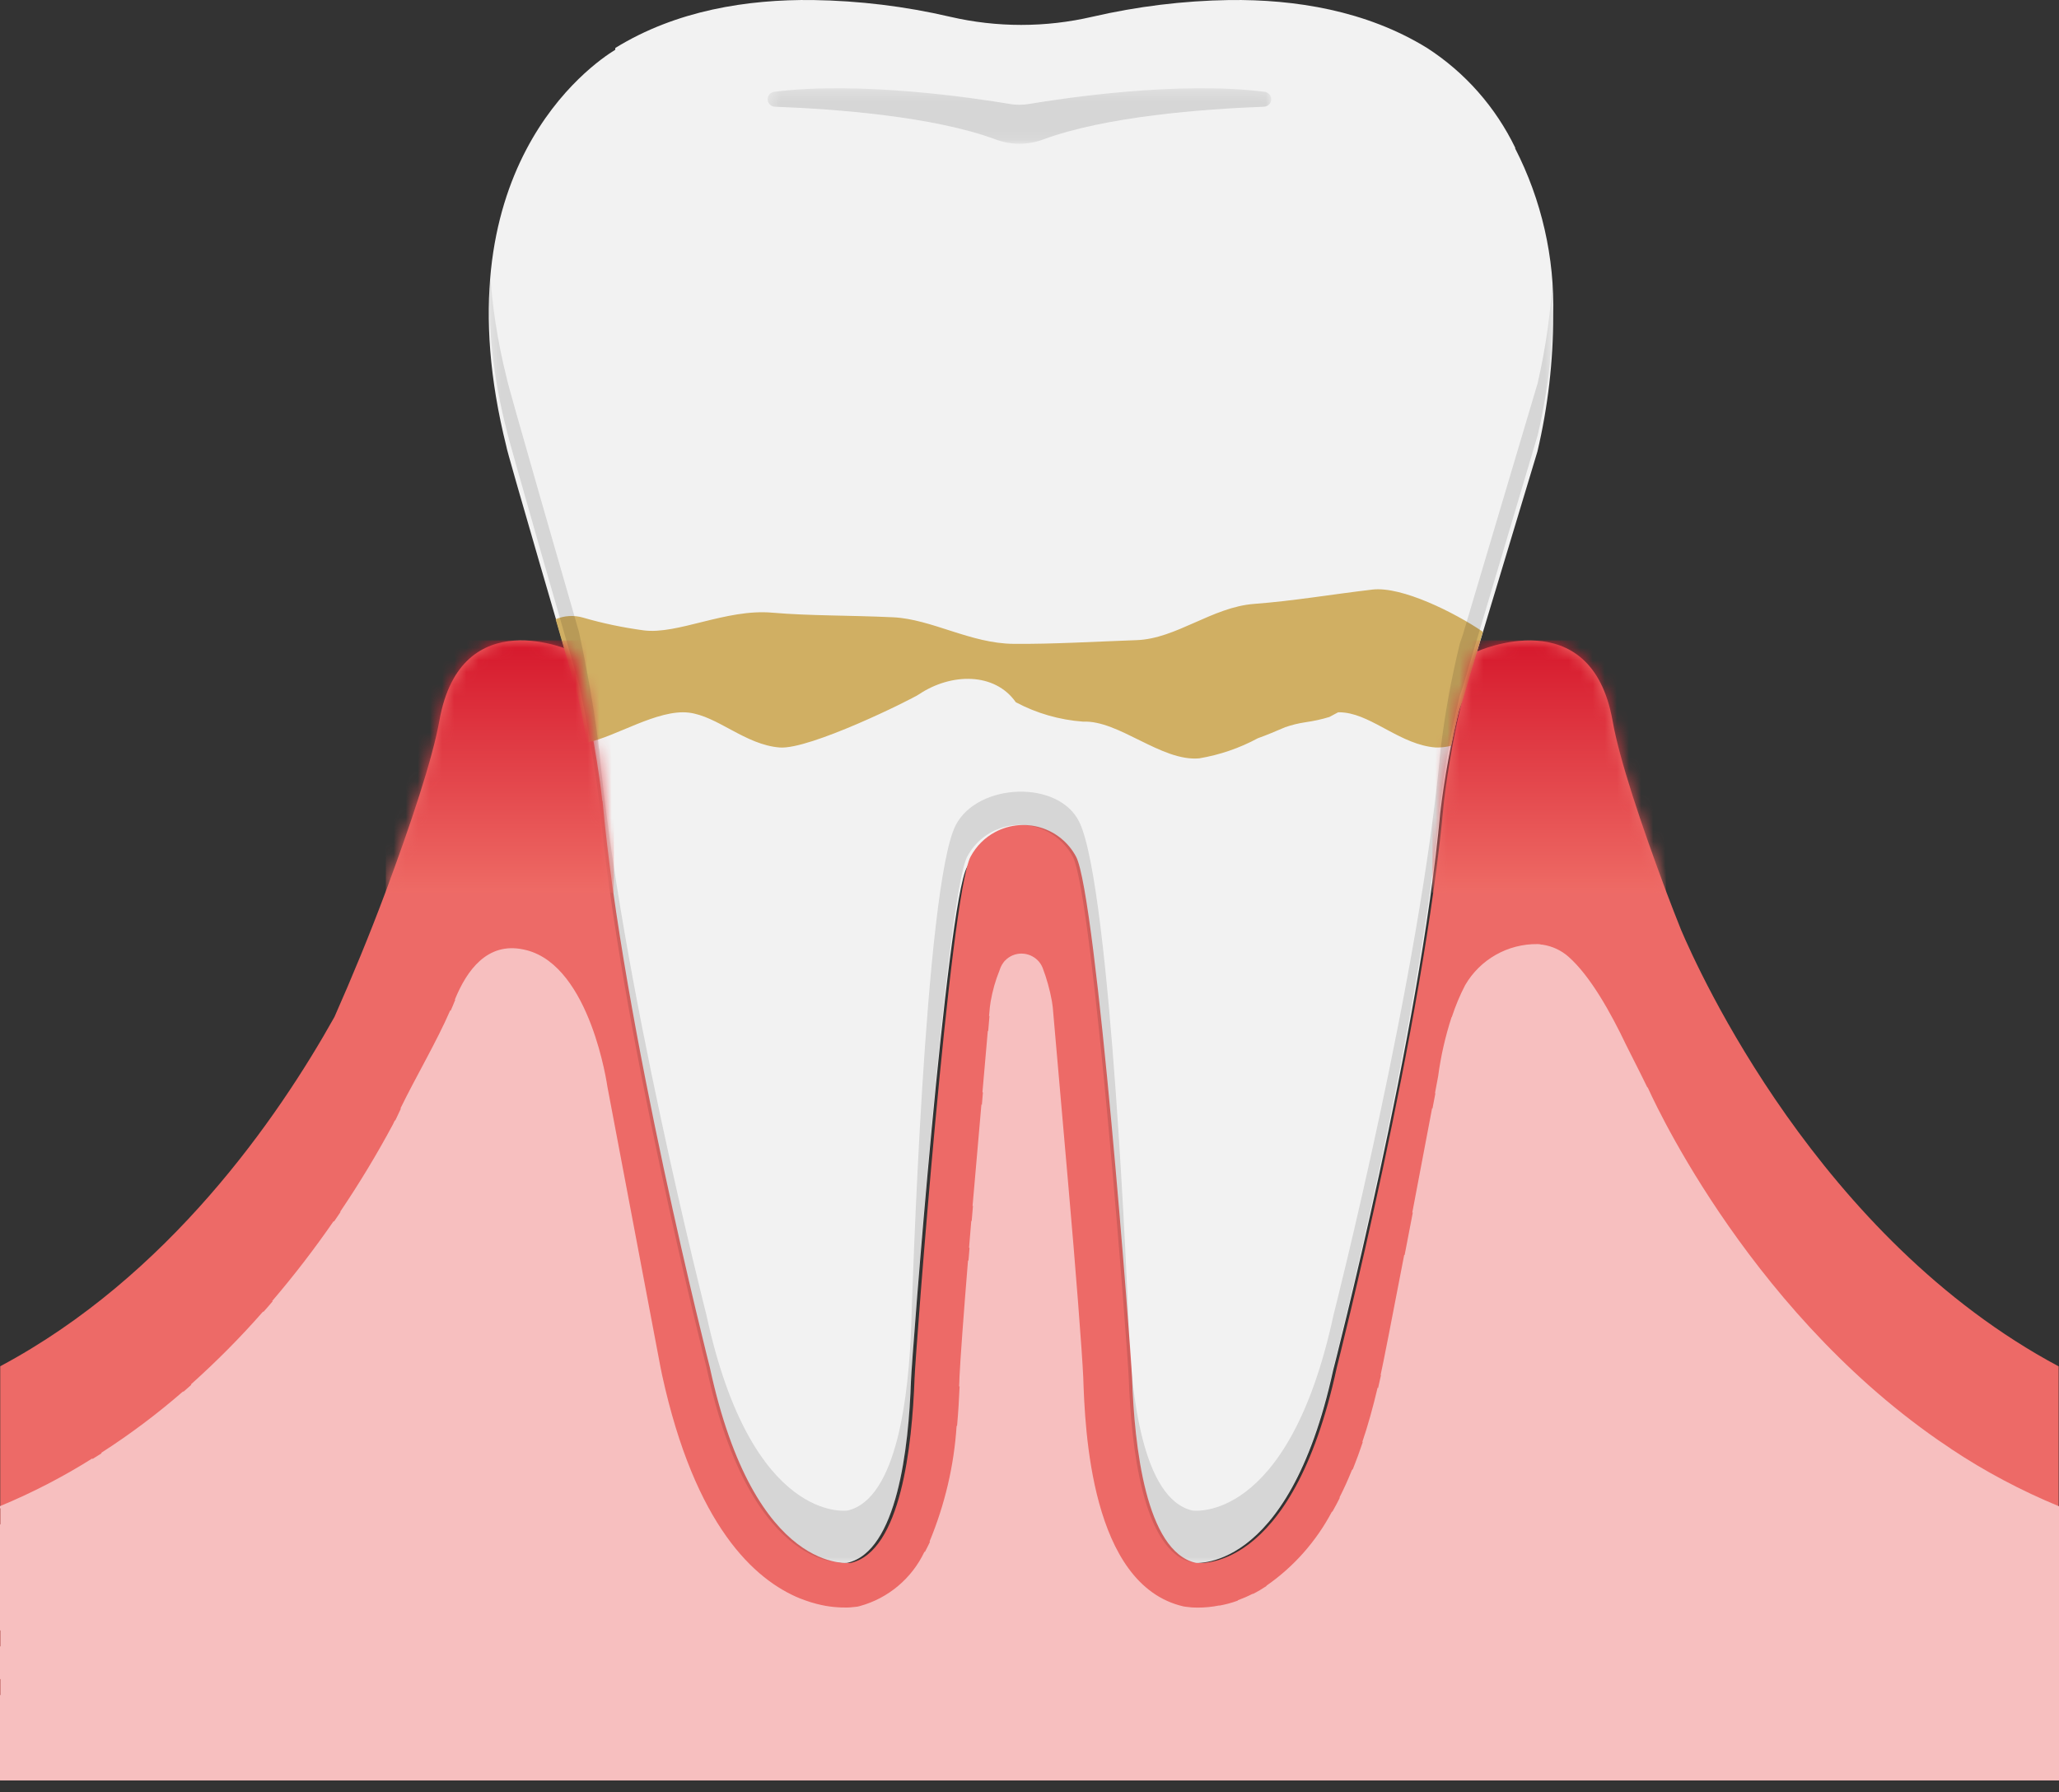 <svg width="170" height="148" viewBox="0 0 170 148" fill="none" xmlns="http://www.w3.org/2000/svg">
<rect x="0" y="0" width="170" height="148" fill="#333333" stroke="none"/>
<path d="M125.115 12.223C123.485 8.849 120.969 5.989 117.823 3.959C112.79 0.861 106.909 -0.063 101.505 0.003C97.692 0.061 93.898 0.528 90.181 1.385C86.32 2.281 82.308 2.281 78.447 1.385C74.73 0.518 70.936 0.061 67.123 0.003C61.719 -0.063 55.838 0.852 50.805 3.959C50.805 3.959 50.805 4.016 50.795 4.112C48.832 5.313 36.116 14.072 41.807 36.863C41.759 36.996 47.078 55.164 47.783 57.556C47.783 57.556 48.975 62.866 49.432 67.069L49.451 67.05C51.12 85.332 58.306 113.127 58.306 113.127C62.043 130.227 69.964 129.045 69.964 129.045C74.082 128.101 75.025 119.551 75.216 114.004C75.283 112.088 78.152 74.723 79.839 71.597C81.154 69.195 84.176 68.308 86.578 69.633C87.407 70.091 88.084 70.768 88.541 71.597C90.228 74.723 93.098 112.088 93.164 114.004C93.365 119.561 94.299 128.101 98.416 129.045C98.416 129.045 106.337 130.227 110.074 113.127C110.074 113.127 117.251 85.351 118.919 67.069C119.272 64.172 119.806 61.293 120.511 58.462C120.654 58.043 120.74 57.814 120.74 57.814L126.936 37.282C127.803 33.603 128.241 29.838 128.241 26.054C128.365 21.259 127.279 16.503 125.086 12.233" fill="#F2F2F2"/>
<path d="M169.38 146.994H169.971V112.822C150.155 102.242 140.232 80.157 138.793 76.773C138.392 75.753 137.983 74.733 137.601 73.704C135.485 68.042 133.703 62.704 133.14 59.511C131.358 49.502 121.931 53.801 121.931 53.801L121.045 56.766C121.045 56.766 120.968 56.994 120.816 57.423C120.11 60.302 119.577 63.219 119.224 66.154C117.556 84.703 110.378 112.889 110.378 112.889C106.642 130.237 98.721 129.045 98.721 129.045C94.603 128.092 93.66 119.418 93.469 113.775C93.402 111.831 90.533 73.913 88.846 70.739C87.569 68.337 84.585 67.422 82.174 68.699C81.306 69.157 80.601 69.872 80.134 70.739C78.447 73.904 75.578 111.831 75.511 113.775C75.311 119.409 74.377 128.083 70.259 129.045C70.259 129.045 62.338 130.246 58.602 112.889C58.602 112.889 51.415 84.675 49.746 66.126L49.727 66.145C49.27 61.884 48.078 56.489 48.078 56.489C47.955 56.051 47.669 55.078 47.297 53.792C47.297 53.792 38.06 49.502 36.278 59.501C35.706 62.694 33.924 68.032 31.817 73.694C30.521 77.164 29.11 80.585 27.614 83.969C22.962 92.291 13.926 105.397 0.019 112.813V146.994H169.39H169.38Z" fill="#ED6A67"/>
<path d="M120.511 58.548C120.654 58.119 120.74 57.89 120.74 57.89L122.437 52.171C120.139 50.598 115.745 48.397 113.315 48.682C109.902 49.083 106.823 49.617 103.554 49.864C100.094 50.122 97.111 52.743 93.851 52.857C90.343 52.981 86.94 53.191 83.699 53.163C80.144 53.143 76.932 51.123 73.748 50.97C70.116 50.799 66.828 50.856 63.759 50.589C59.936 50.255 55.933 52.428 53.121 52.047C51.444 51.819 49.776 51.475 48.145 50.999C47.392 50.779 46.592 50.827 45.877 51.132C46.763 54.221 47.516 56.813 47.745 57.614C47.745 57.614 48.088 59.187 48.479 61.303C50.767 60.874 54.303 58.538 56.867 58.843C59.25 59.129 61.538 61.503 64.378 61.722C66.856 61.913 75.187 57.785 75.864 57.337C78.523 55.555 82.126 55.498 83.871 57.986C85.587 58.901 87.483 59.444 89.428 59.587C92.373 59.453 95.9 62.904 99.017 62.618C100.704 62.332 102.334 61.779 103.849 60.959C104.555 60.712 105.327 60.378 106.118 60.044C106.661 59.854 107.224 59.72 107.796 59.635C108.463 59.539 109.13 59.396 109.778 59.196H109.769C109.769 59.196 110.045 59.053 110.484 58.815C110.665 58.815 110.846 58.815 111.027 58.843C113.41 59.129 115.698 61.503 118.538 61.722C118.967 61.732 119.396 61.684 119.815 61.579C120.177 59.778 120.492 58.529 120.492 58.529" fill="#D0AF63"/>
<path d="M161.069 119.618C160.726 119.389 160.382 119.161 160.039 118.922C143.826 107.675 136.029 89.755 136.029 89.755V89.822L135.99 89.745C135.99 89.745 135.171 88.068 134.265 86.295C132.969 83.569 131.291 80.585 129.518 79.013C128.908 78.469 128.165 78.126 127.355 78.002H127.278C127.221 77.983 127.154 77.974 127.097 77.964C127.059 77.964 127.021 77.955 126.983 77.955H126.945C124.486 77.926 122.198 79.222 120.968 81.348C120.53 82.187 120.168 83.064 119.872 83.969L119.844 83.998C119.329 85.59 118.957 87.219 118.738 88.878C118.652 89.336 118.566 89.793 118.481 90.251L118.509 90.289L118.271 91.537L118.242 91.499C117.67 94.53 117.108 97.457 116.603 100.135L116.65 100.107C116.412 101.336 116.193 102.509 115.974 103.624H115.936C114.916 108.943 114.172 112.736 113.991 113.527L114.02 113.565L114.001 113.632C113.924 113.966 113.848 114.29 113.781 114.614L113.743 114.576C113.352 116.225 112.933 117.74 112.466 119.103L112.533 119.027C112.266 119.828 111.989 120.581 111.703 121.296L111.618 121.391C111.294 122.192 110.96 122.935 110.607 123.622C110.607 123.631 110.607 123.641 110.607 123.66C110.607 123.679 110.607 123.679 110.617 123.679C110.417 124.079 110.216 124.46 110.007 124.823H109.969C108.682 127.253 106.833 129.36 104.564 130.932V130.961C104.211 131.199 103.84 131.419 103.458 131.609C103.439 131.609 103.43 131.609 103.411 131.609C103.02 131.809 102.62 131.981 102.21 132.133L102.181 132.172C101.685 132.353 101.18 132.486 100.666 132.581L100.685 132.562C100.084 132.686 99.474 132.743 98.864 132.743C98.559 132.743 98.245 132.724 97.939 132.677L97.796 132.658L97.692 132.639C90.038 130.856 89.58 117.979 89.437 113.708C89.342 111.63 88.808 104.682 88.207 97.886L86.921 83.178C86.902 83.016 86.882 82.864 86.854 82.692C86.682 81.739 86.425 80.805 86.082 79.909C85.691 78.946 84.585 78.488 83.623 78.879C83.375 78.984 83.156 79.127 82.975 79.327H82.965C82.812 79.508 82.689 79.699 82.603 79.909C82.574 79.985 82.546 80.071 82.517 80.147C82.183 80.967 81.945 81.825 81.793 82.692C81.764 82.854 81.745 83.006 81.726 83.168L81.659 83.921L81.697 83.874L81.592 85.113L81.554 85.161L81.116 90.174L81.154 90.213L81.068 91.232L81.03 91.194L80.448 97.876C80.401 98.448 80.344 99.02 80.296 99.601L80.334 99.554C80.296 99.973 80.267 100.383 80.229 100.793L80.191 100.84C80.124 101.574 80.067 102.299 80.01 103.014L80.048 103.052C80.02 103.405 79.991 103.757 79.962 104.1C79.953 104.1 79.934 104.081 79.924 104.072C79.562 108.495 79.286 112.25 79.219 113.708C79.219 113.937 79.2 114.204 79.19 114.481H79.228C79.19 115.367 79.133 116.492 79.019 117.74H78.981C78.771 121.019 78.008 124.241 76.75 127.282L76.779 127.32C76.645 127.606 76.502 127.882 76.359 128.159L76.331 128.121C75.292 130.332 73.328 131.981 70.974 132.62L70.821 132.658L70.669 132.677C70.364 132.715 70.068 132.743 69.763 132.734C69.582 132.734 69.373 132.734 69.163 132.715C68.715 132.686 68.276 132.629 67.847 132.534C67.704 132.505 67.552 132.467 67.4 132.429L67.342 132.41C67.218 132.381 67.085 132.343 66.961 132.305L66.818 132.257C66.713 132.219 66.608 132.191 66.504 132.152C66.38 132.105 66.246 132.057 66.122 132.01L66.065 131.99C62.29 130.456 57.382 125.985 54.665 113.537C54.56 113.089 54.56 113.003 50.147 89.717C50.147 89.717 48.774 79.832 43.484 78.46C43.379 78.431 43.284 78.412 43.189 78.393C40.243 77.783 38.547 80.099 37.555 82.539L37.584 82.568L37.546 82.654C37.441 82.921 37.327 83.188 37.203 83.464L37.174 83.426C36.03 86.057 34.372 88.84 33.066 91.518L33.094 91.547C32.932 91.881 32.78 92.205 32.627 92.538L32.599 92.51C32.542 92.624 32.484 92.738 32.437 92.853C31.112 95.322 29.663 97.724 28.09 100.049C28.1 100.049 28.109 100.059 28.119 100.068C27.938 100.335 27.757 100.602 27.576 100.869L27.547 100.831C25.965 103.119 24.277 105.32 22.466 107.436C22.486 107.436 22.505 107.436 22.514 107.446C22.266 107.742 22.009 108.037 21.752 108.323L21.723 108.294C19.864 110.42 17.872 112.422 15.766 114.309L15.794 114.347C15.575 114.538 15.365 114.728 15.146 114.919L15.117 114.89C12.992 116.74 10.733 118.436 8.359 119.961L8.388 119.999C8.14 120.161 7.892 120.314 7.645 120.466L7.616 120.428C5.195 121.953 2.64 123.269 0 124.365V124.518L0.038 124.565V125.89L0 125.842V134.65L0.038 134.602V135.918L0 135.965V138.625L0.038 138.672V139.988L0 139.94V147.013H170V124.375C166.883 123.088 163.89 121.505 161.088 119.637" fill="#F7BFBF"/>
<g opacity="0.12">
<mask id="mask0_2660_98378" style="mask-type:luminance" maskUnits="userSpaceOnUse" x="40" y="22" width="89" height="108">
<path d="M128.27 22.145H40.358V129.054H128.27V22.145Z" fill="white"/>
</mask>
<g mask="url(#mask0_2660_98378)">
<path d="M126.964 31.611L120.768 52.447C120.768 52.447 120.692 52.676 120.539 53.105C119.834 55.983 119.3 58.9 118.948 61.836C117.28 80.385 110.102 108.58 110.102 108.58C106.366 125.928 98.445 124.727 98.445 124.727C94.327 123.774 93.383 115.1 93.193 109.457C93.126 107.512 91.725 73.465 89.142 67.936C87.474 64.352 80.735 64.619 78.914 68.127C76.35 73.064 75.301 107.512 75.235 109.457C75.034 115.09 74.1 123.764 69.983 124.727C69.983 124.727 62.062 125.928 58.325 108.58C58.325 108.58 51.138 80.366 49.47 61.817L49.451 61.836C48.994 57.575 47.802 52.18 47.802 52.18C47.106 49.759 41.778 31.315 41.826 31.182C41.082 28.217 40.615 25.196 40.434 22.145C40.224 26.635 40.691 31.134 41.826 35.49C41.778 35.623 47.097 54.058 47.802 56.489C47.802 56.489 48.994 61.884 49.451 66.144L49.47 66.125C51.138 84.674 58.325 112.888 58.325 112.888C62.062 130.246 69.983 129.035 69.983 129.035C74.1 128.082 75.044 119.408 75.235 113.765C75.301 111.821 78.171 73.903 79.858 70.729C81.135 68.327 84.118 67.412 86.53 68.689C87.397 69.147 88.103 69.862 88.57 70.729C90.257 73.894 93.126 111.821 93.193 113.765C93.393 119.399 94.327 128.073 98.445 129.035C98.445 129.035 106.366 130.236 110.102 112.879C110.102 112.879 117.28 84.693 118.948 66.135C119.3 63.19 119.834 60.273 120.539 57.404C120.682 56.975 120.768 56.746 120.768 56.746L126.964 35.91C127.831 32.173 128.27 28.351 128.27 24.519C128.27 23.823 128.251 23.146 128.222 22.489C128.07 25.558 127.65 28.608 126.964 31.601" fill="black"/>
</g>
</g>
<g opacity="0.12">
<mask id="mask1_2660_98378" style="mask-type:luminance" maskUnits="userSpaceOnUse" x="63" y="7" width="42" height="5">
<path d="M104.974 7.286H63.377V11.871H104.974V7.286Z" fill="white"/>
</mask>
<g mask="url(#mask1_2660_98378)">
<path d="M83.356 8.582C80.534 8.106 71.04 6.676 63.911 7.581C63.577 7.629 63.339 7.944 63.386 8.287C63.434 8.573 63.672 8.801 63.968 8.811C69.058 9.002 77.084 9.612 82.212 11.518C83.48 11.985 84.871 11.985 86.129 11.518C91.267 9.612 99.283 9.002 104.373 8.811C104.716 8.792 104.974 8.506 104.955 8.163C104.936 7.867 104.716 7.629 104.43 7.581C97.301 6.676 87.807 8.106 84.986 8.582C84.442 8.677 83.88 8.677 83.337 8.582" fill="black"/>
</g>
</g>
<mask id="mask2_2660_98378" style="mask-type:luminance" maskUnits="userSpaceOnUse" x="31" y="52" width="20" height="22">
<path d="M36.316 59.501C35.744 62.694 33.962 68.032 31.855 73.694H50.681C50.309 71.063 50.004 68.509 49.785 66.116L49.766 66.135C49.308 61.865 48.117 56.48 48.117 56.48C47.993 56.041 47.707 55.069 47.335 53.782C45.982 53.201 44.533 52.896 43.074 52.867C40.396 52.867 37.279 54.106 36.316 59.492" fill="white"/>
</mask>
<g mask="url(#mask2_2660_98378)">
<path d="M50.681 52.877H31.855V73.704H50.681V52.877Z" fill="url(#paint0_linear_2660_98378)"/>
</g>
<mask id="mask3_2660_98378" style="mask-type:luminance" maskUnits="userSpaceOnUse" x="118" y="52" width="20" height="22">
<path d="M121.864 53.791L120.978 56.756C120.978 56.756 120.902 56.985 120.749 57.414C120.044 60.292 119.51 63.209 119.157 66.145C118.948 68.528 118.633 71.073 118.261 73.704H137.525C135.418 68.032 133.636 62.704 133.064 59.501C132.111 54.116 128.937 52.877 126.201 52.877C124.705 52.905 123.227 53.21 121.855 53.791" fill="white"/>
</mask>
<g mask="url(#mask3_2660_98378)">
<path d="M137.535 52.877H118.271V73.704H137.535V52.877Z" fill="url(#paint1_linear_2660_98378)"/>
</g>
<defs>
<linearGradient id="paint0_linear_2660_98378" x1="43.982" y1="52.886" x2="43.982" y2="73.713" gradientUnits="userSpaceOnUse">
<stop stop-color="#D6182C"/>
<stop offset="1" stop-color="#EE6B65"/>
</linearGradient>
<linearGradient id="paint1_linear_2660_98378" x1="129.688" y1="52.886" x2="129.688" y2="73.713" gradientUnits="userSpaceOnUse">
<stop stop-color="#D6182C"/>
<stop offset="1" stop-color="#EE6B65"/>
</linearGradient>
</defs>
</svg>
